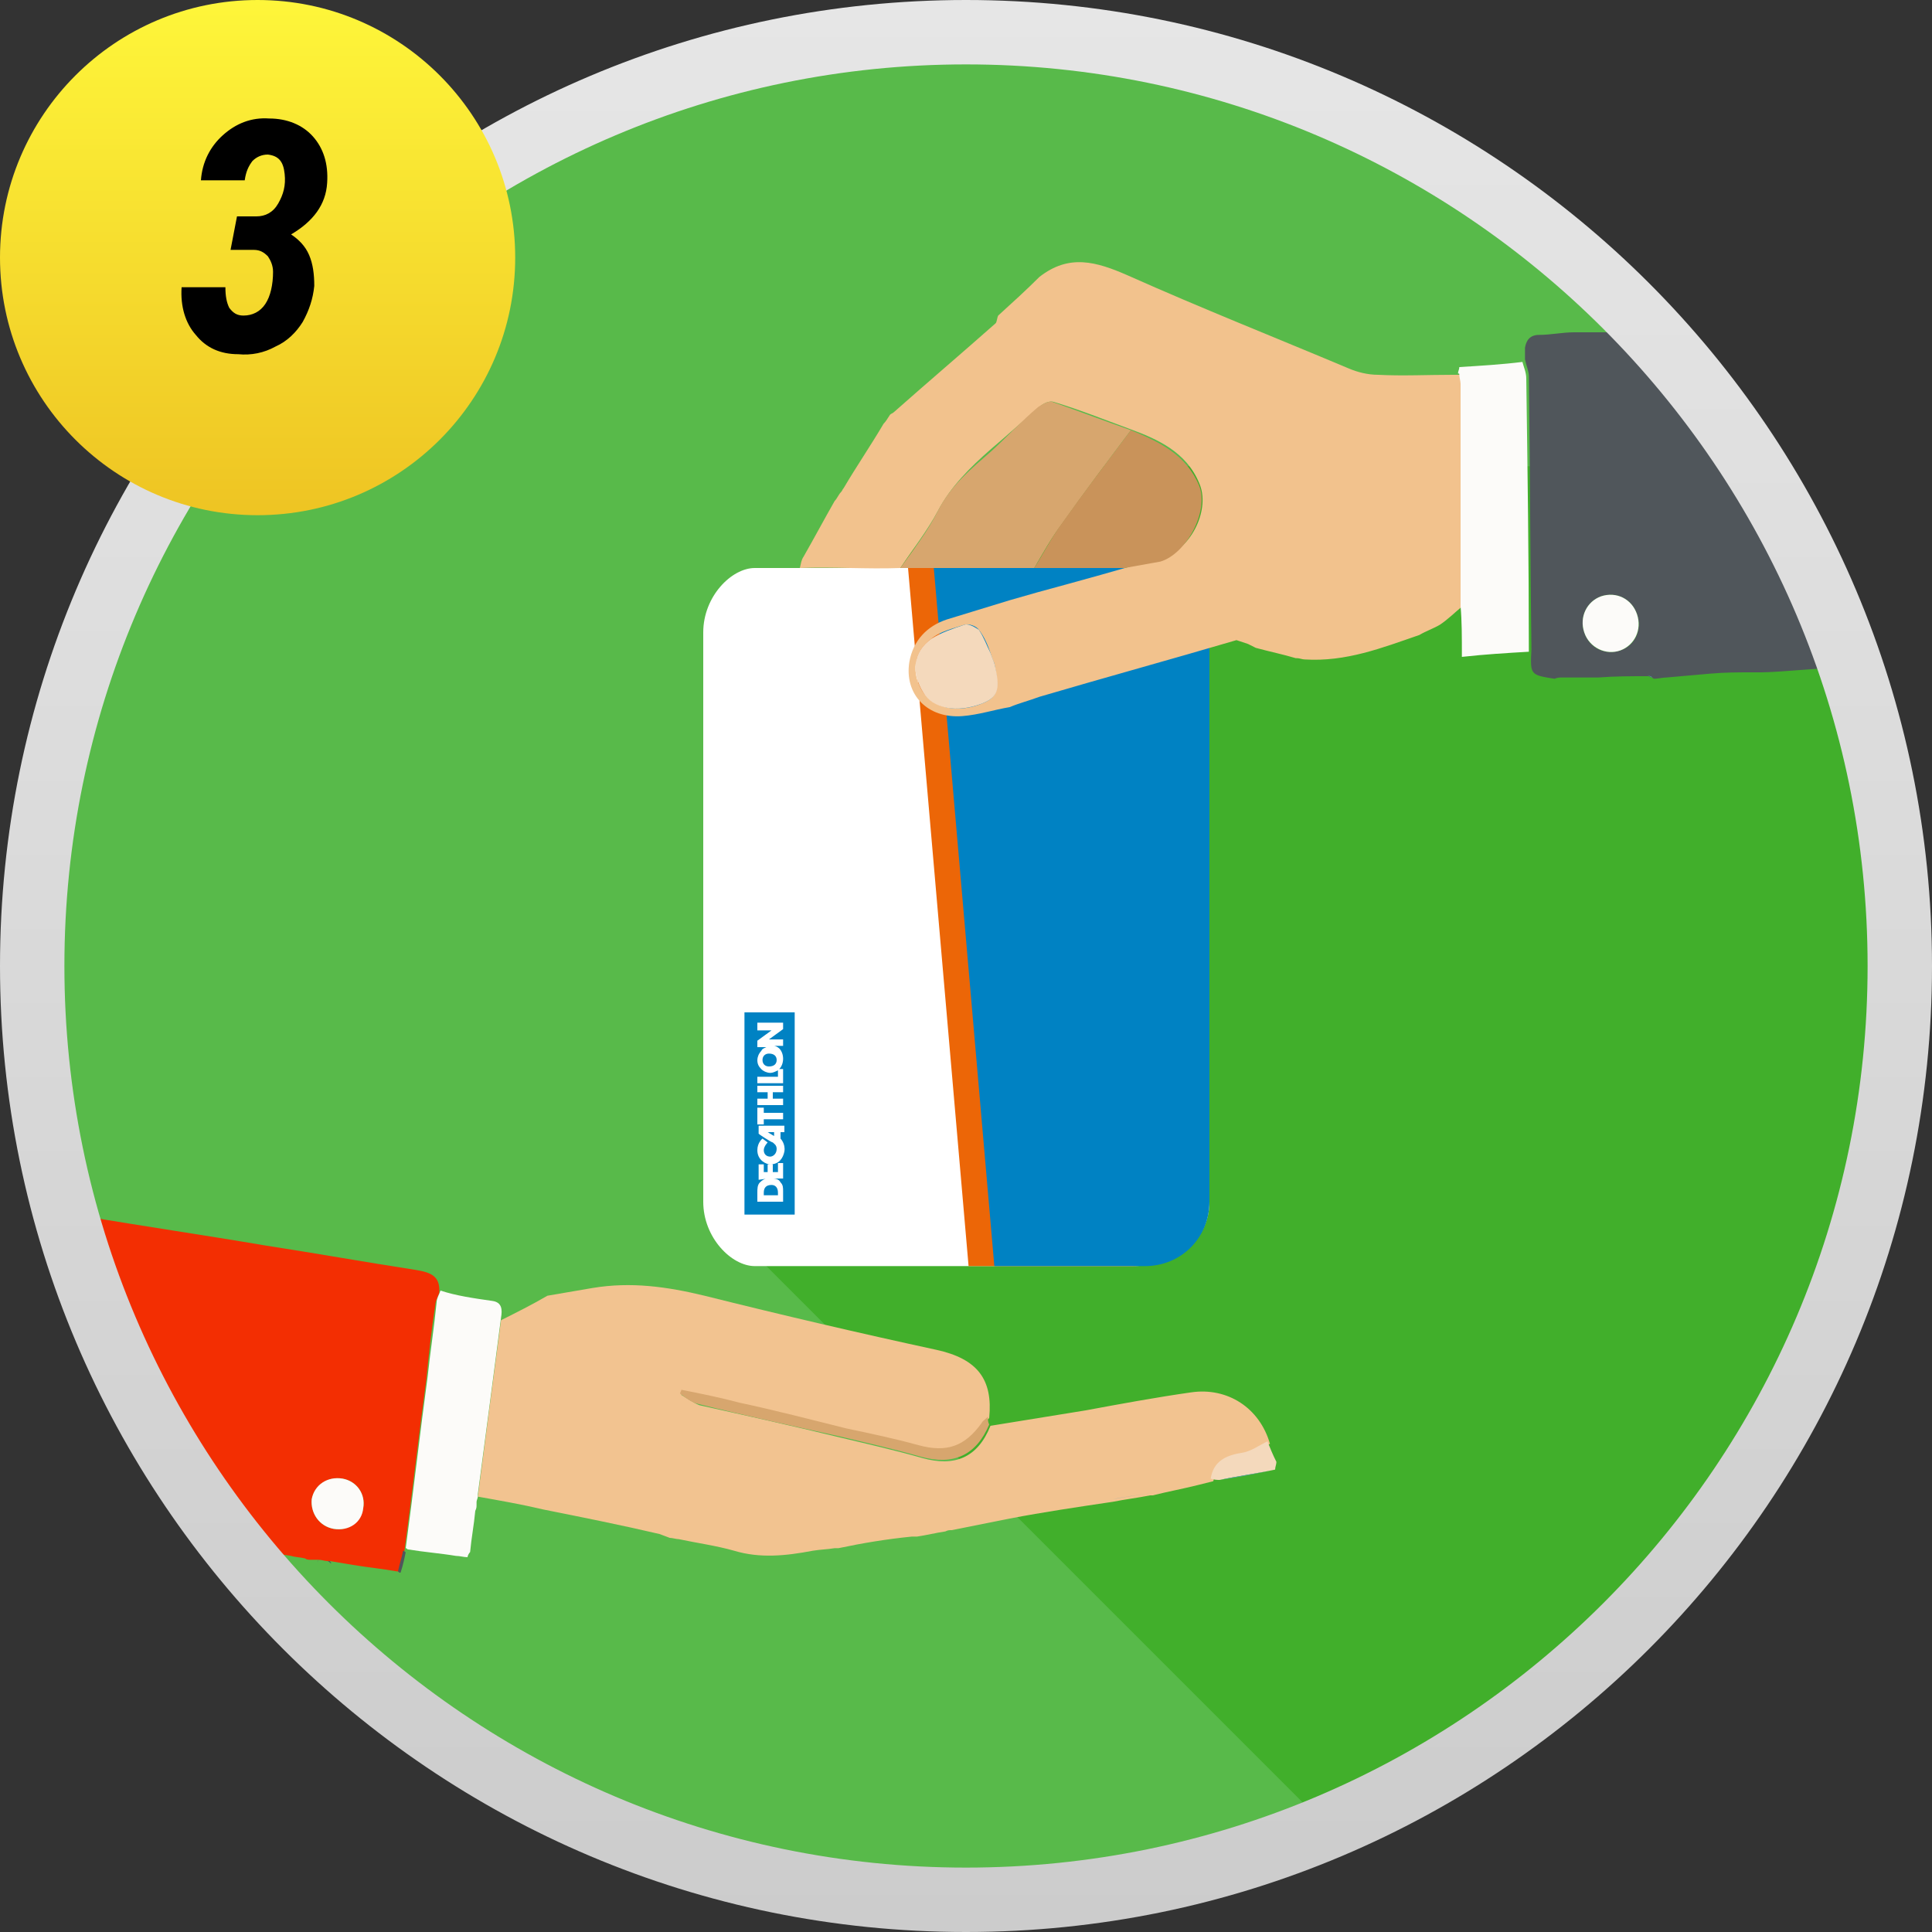 <?xml version="1.0" encoding="utf-8"?>
<!-- Generator: Adobe Illustrator 22.0.1, SVG Export Plug-In . SVG Version: 6.00 Build 0)  -->
<svg version="1.1" id="Layer_1" xmlns="http://www.w3.org/2000/svg" xmlns:xlink="http://www.w3.org/1999/xlink" x="0px" y="0px"
	 viewBox="0 0 150 150" style="enable-background:new 0 0 150 150;" xml:space="preserve">
<rect x="0" y="0" width="150" height="150" fill="#333333" stroke="none"/>
<style type="text/css">
	.st0{fill:#36B1E4;}
	.st1{fill:#58BA4A;}
	.st2{fill:#41AF2B;}
	.st3{fill:#F32E02;}
	.st4{fill:#FCFBF9;}
	.st5{fill:#50565B;}
	.st6{fill:#F2C390;}
	.st7{fill:#D7A66E;}
	.st8{fill:#F4D9BC;}
	.st9{fill:#559EB9;}
	.st10{fill:#FFFFFF;}
	.st11{fill:#0082C3;}
	.st12{fill:#EC6607;}
	.st13{fill:#F2C28D;}
	.st14{fill:#57A1BD;}
	.st15{fill:#C9935A;}
	.st16{fill:url(#SVGID_1_);}
	.st17{fill:url(#SVGID_2_);}
</style>
<g id="bg">
	<polygon class="st0" points="25.2,24 126.2,25.2 106.8,10.4 80.4,3.1 56.9,4.1 36.3,13.6 	"/>
	<polygon class="st1" points="11.7,39 2.3,68.9 3.7,87.7 15.3,116 28.1,130.3 56,145 77.3,146.7 93.7,144.7 118.7,134 140.3,108.1 
		147.7,78.4 145,53.2 130.7,27.7 103.7,7.3 68.1,3.1 36.3,13.6 	"/>
</g>
<g id="Layer_2_1_">
</g>
<polygon class="st2" points="56.5,95.3 102.9,141.7 130,122.6 144.3,99.6 147.7,78.4 143,49.7 135.9,36.2 76.8,36.2 65.1,49 "/>
<g>
	<path class="st3" d="M6.4,94.4c4.7,0.8,9.5,1.5,14.2,2.3c3.9,0.6,7.8,1.3,11.7,1.9c1.2,0.2,1.9,0.5,1.8,1.8
		c-0.1,0.3-0.3,0.6-0.3,0.9c-0.3,1.9-0.5,3.8-0.7,5.8c-0.6,4.4-1.1,8.9-1.7,13.3c-0.1,0.5-0.3,1.1-0.4,1.6c-0.1,0-0.1,0-0.2,0
		c-1.1-0.2-2.2-0.3-3.4-0.5c-0.6-0.1-1.2-0.2-1.8-0.3c-0.1,0-0.1,0-0.2,0c-0.2,0-0.4-0.1-0.7-0.1h-0.1c-0.2,0-0.4,0-0.5,0
		s-0.3,0-0.4-0.1c-0.4-0.1-0.8-0.1-1.1-0.2c-0.8-0.1-1.6-0.3-2.4-0.4c-0.5-0.1-1-0.2-1.6-0.2c-0.3,0-0.6-0.1-0.9-0.1
		c-0.1,0-0.2,0-0.2,0 M25.9,118.7c1.1,0.2,2.1-0.5,2.3-1.6c0.2-1.1-0.5-2.1-1.6-2.3c-1.1-0.2-2.2,0.5-2.4,1.6
		C24.1,117.5,24.8,118.5,25.9,118.7z"/>
	<path class="st4" d="M38.2,101c0.8,0.1,0.8,0.7,0.7,1.3c-0.6,4.6-1.2,9.2-1.8,13.7c0,0.1,0,0.1,0,0.2s-0.1,0.3-0.1,0.4s0,0.2,0,0.2
		c0,0.2,0,0.3-0.1,0.5c-0.1,1.1-0.3,2.1-0.4,3.2c-0.1,0.1-0.2,0.3-0.2,0.4c-0.3,0-0.6-0.1-0.9-0.1c-1.2-0.2-2.5-0.3-3.7-0.5
		c-0.1,0-0.1-0.1-0.2-0.1c0.6-4.4,1.1-8.9,1.7-13.3c0.2-1.9,0.5-3.8,0.7-5.8c0-0.3,0.2-0.6,0.3-0.9C35.4,100.6,36.8,100.8,38.2,101z
		"/>
	<path class="st4" d="M25.9,118.7c-1.1-0.2-1.8-1.2-1.7-2.3c0.2-1.1,1.2-1.8,2.4-1.6c1.1,0.2,1.8,1.2,1.6,2.3
		C28.1,118.2,27.1,118.9,25.9,118.7z"/>
	<path class="st5" d="M30.8,122c-1.1-0.2-2.2-0.3-3.4-0.5C28.6,121.7,29.7,121.8,30.8,122z"/>
	<path class="st5" d="M31.1,122.1c-0.1,0-0.1,0-0.2-0.1c0.1-0.5,0.3-1.1,0.4-1.6c0.1,0,0.1,0.1,0.2,0.1
		C31.4,121,31.3,121.5,31.1,122.1z"/>
	<path class="st5" d="M18.7,120.3c0-0.1-0.1-0.1-0.1-0.2c0.5,0.1,1.1,0.2,1.6,0.2C19.7,120.4,19.2,120.4,18.7,120.3z"/>
	<path class="st5" d="M25.7,121.4c-0.1-0.1-0.2-0.2-0.3-0.2c0.1,0,0.2,0,0.2,0C25.7,121.3,25.7,121.3,25.7,121.4z"/>
	<path class="st5" d="M24.7,121.1c0,0.1,0,0.1-0.1,0.2C24.7,121.2,24.7,121.1,24.7,121.1L24.7,121.1z"/>
	<path class="st5" d="M17.7,120c-0.1,0-0.2,0-0.2,0C17.6,120,17.6,120,17.7,120z"/>
	<path class="st6" d="M65.1,120.2c-0.1,0-0.2,0-0.3,0c-0.6,0.1-1.1,0.1-1.7,0.2c-2.1,0.4-4.1,0.6-6.1,0c-1.4-0.4-2.9-0.6-4.3-0.9
		c-0.2,0-0.5-0.1-0.7-0.1c-0.3-0.1-0.5-0.2-0.8-0.3c-3-0.7-6-1.3-9-1.9c-1.7-0.4-3.4-0.7-5.1-1c0.6-4.6,1.2-9.2,1.8-13.7
		c1.2-0.6,2.4-1.2,3.6-1.9c1.2-0.2,2.3-0.4,3.5-0.6c3-0.5,5.8-0.1,8.7,0.6c6,1.5,12,2.9,18,4.2c3.2,0.7,4.4,2.3,4.1,5.3
		c-0.2,0.2-0.4,0.3-0.5,0.5c-1.4,1.9-2.8,2.3-4.9,1.7c-1.9-0.5-3.8-0.9-5.6-1.3c-2.8-0.7-5.5-1.3-8.3-2c-1.5-0.3-3-0.6-4.5-1
		c0,0.1-0.1,0.2-0.1,0.3c0.5,0.3,0.9,0.6,1.4,0.8c3.6,0.8,7.2,1.6,10.9,2.5c2.1,0.5,4.3,1,6.4,1.6c2.5,0.7,4.3,0,5.3-2.5
		c2.5-0.4,4.9-0.8,7.4-1.2c2.7-0.5,5.4-1,8.2-1.4c2.8-0.4,5.3,1.2,6.1,4c-0.7,0.3-1.3,0.8-2,0.9c-1.3,0.1-2.1,0.6-2.4,2
		c-0.4,0.1-0.8,0.2-1.2,0.3c-1.2,0.3-2.3,0.5-3.5,0.8h-0.1h-0.1c-1,0.2-1.9,0.3-2.9,0.5l0,0c-2.7,0.4-5.4,0.8-8,1.3
		c-1.5,0.3-3,0.6-4.5,0.9c-0.2,0-0.3,0-0.5,0.1c-0.7,0.1-1.5,0.3-2.2,0.4c-0.1,0-0.3,0-0.4,0C68.8,119.5,67,119.8,65.1,120.2z"/>
	<path class="st7" d="M76.8,110.6c-1,2.4-2.8,3.2-5.3,2.5c-2.1-0.6-4.3-1.1-6.4-1.6c-3.6-0.8-7.3-1.6-10.9-2.5
		c-0.5-0.1-1-0.5-1.4-0.8c0-0.1,0.1-0.2,0.1-0.3c1.5,0.3,3,0.6,4.5,1c2.8,0.6,5.5,1.3,8.3,2c1.9,0.4,3.8,0.8,5.6,1.3
		c2.2,0.6,3.6,0.1,4.9-1.7c0.1-0.2,0.3-0.3,0.5-0.5C76.7,110.2,76.7,110.4,76.8,110.6z"/>
	<path class="st8" d="M94,114.8c0.2-1.3,1.1-1.8,2.4-2c0.7-0.1,1.4-0.6,2-0.9c0.2,0.5,0.4,1,0.7,1.6c0,0.2-0.1,0.4-0.1,0.6
		c-1.4,0.3-2.9,0.5-4.3,0.8l0,0C94.5,114.9,94.3,114.9,94,114.8z"/>
	<path class="st9" d="M94.7,114.9c1.4-0.3,2.9-0.5,4.3-0.8C97.6,114.4,96.1,114.7,94.7,114.9z"/>
	<path class="st9" d="M86.4,116.4c1-0.2,1.9-0.3,2.9-0.5C88.3,116.1,87.3,116.2,86.4,116.4z"/>
</g>
<g>
	<path class="st10" d="M87.9,98.3H58.6c-1.8,0-4-2.2-4-5V49.1c0-2.8,2.2-5,4-5h29.3c3.8,0,6,2.2,6,5v44.2
		C93.9,96.1,91.6,98.3,87.9,98.3z"/>
	<g>
		<path class="st11" d="M57.8,94.3V78.6h3.9v15.7H57.8z"/>
		<g>
			<path class="st10" d="M59.6,91.5c-0.2,0-0.4,0.1-0.6,0.3c-0.2,0.2-0.2,0.5-0.2,0.8v0.7h2v-0.8c0-0.3,0-0.5-0.2-0.7
				c-0.1-0.2-0.3-0.3-0.6-0.3h0.8v-1.2h-0.4V91H60l0-0.6h-0.4l0,0.6h-0.3l0-0.6h-0.4v1.2L59.6,91.5L59.6,91.5z M60.4,92.6v0.2h-1.1
				v-0.2c0-0.4,0.2-0.6,0.6-0.6C60.2,92,60.4,92.2,60.4,92.6L60.4,92.6z M60,88.7c0.1,0.1,0.3,0.2,0.3,0.5c0,0.4-0.3,0.6-0.5,0.6
				c-0.3,0-0.5-0.2-0.5-0.5c0-0.3,0.3-0.6,0.3-0.6l-0.4-0.3c0,0-0.4,0.3-0.4,0.9c0,0.8,0.7,1.1,1,1.1c0.7,0,1-0.5,1.1-1
				c0.1-0.6-0.3-1-0.3-1s0,0,0,0c0-0.1,0-0.5,0-0.5h0.3v-0.5h-2V88C58.8,88,59.9,88.7,60,88.7L60,88.7z M60.1,87.9v0.3l-0.5-0.3
				H60.1z M59.3,87.3v-0.4h1.5v-0.5h-1.5V86h-0.5v1.3 M59.6,84.8v0.5h-0.8v0.5h2v-0.5H60v-0.5h0.8v-0.5h-2v0.5 M58.8,80h1.1
				l-1.1,0.8v0.5h0.7c-0.2,0.1-0.3,0.1-0.4,0.3c-0.2,0.2-0.3,0.5-0.3,0.7c0,0.3,0.1,0.5,0.3,0.7c0.2,0.2,0.5,0.3,0.7,0.3
				c0.2,0,0.4-0.1,0.6-0.2v0.5h-1.6v0.5h2V83h-0.3c0.2-0.2,0.3-0.5,0.3-0.8c0-0.3-0.1-0.6-0.3-0.8c-0.1-0.1-0.3-0.2-0.4-0.2h0.7
				v-0.5h-1.1l1.1-0.8v-0.5h-2L58.8,80L58.8,80z M60.3,82.3c0,0.3-0.2,0.5-0.6,0.5c-0.3,0-0.5-0.2-0.5-0.5c0-0.3,0.2-0.5,0.5-0.5
				C60.1,81.8,60.3,82,60.3,82.3L60.3,82.3z"/>
		</g>
	</g>
	<path class="st12" d="M75.2,98.3h12.7c2.8,0,5-2.2,5-5V49.1c0-2.8-2.2-5-5-5H70.5L75.2,98.3z"/>
	<path class="st11" d="M77.2,98.3h11.7c2.8,0,5-2.2,5-5V49.1c0-2.8-2.2-5-5-5H72.5L77.2,98.3z"/>
</g>
<g>
	<path class="st5" d="M143.4,51.8c-1.4,0-5.3,0.4-6.7,0.4c-0.2,0-0.4,0-0.6,0c-1.1,0-2.2,0-3.3,0.1s-2.3,0.2-3.4,0.3
		c-0.3,0-0.7,0.1-1,0.1l0,0c-0.1-0.1-0.2-0.1-0.4-0.2c-0.1,0-0.1,0-0.1,0c-1.3,0-2.5,0-3.8,0.1c-0.3,0-0.6,0-0.8,0c-0.7,0-1.4,0-2,0
		c-0.2,0-0.4,0-0.6,0.1c-1.9-0.3-1.9-0.3-1.8-2.3c-0.1-7.1-0.1-14.1-0.2-21.2c0-0.4-0.2-0.8-0.3-1.3c0-0.3,0-0.6,0-0.9
		c0.1-0.6,0.4-1,1.1-1c0.9,0,1.8-0.2,2.7-0.2h7.6L143.4,51.8z M123,49.1c0.4,1.2,1.6,1.8,2.8,1.4c1.2-0.4,1.7-1.7,1.3-2.8
		c-0.4-1.2-1.6-1.8-2.8-1.4C123.2,46.7,122.6,47.9,123,49.1z"/>
	<path class="st13" d="M80.7,21.5c2.3-1.8,4.4-1.2,6.9-0.1c5.6,2.5,11.4,4.8,17.1,7.2c0.7,0.3,1.5,0.5,2.3,0.5c1.9,0.1,3.8,0,5.8,0
		c0.1,0,0.1,0,0.2,0s0.2,0,0.4,0c0,0.2,0.1,0.5,0.1,0.7c0,5.8,0,11.5,0,17.3c-0.6,0.5-1.1,1-1.7,1.4c-0.5,0.3-1.1,0.5-1.6,0.8
		c-2.9,1-5.7,2.1-8.9,1.9l0,0c-0.2,0-0.4-0.1-0.6-0.1h-0.1c-1-0.3-2-0.5-3.1-0.8c-0.2-0.1-0.4-0.2-0.6-0.3c-0.3-0.1-0.6-0.2-0.9-0.3
		c-5.1,1.5-10.2,2.9-15.3,4.4c-0.8,0.3-1.6,0.5-2.3,0.8c-1.2,0.2-2.4,0.6-3.7,0.7c-2.7,0.2-4.5-1.7-4.1-4.2c0.3-1.7,1.4-2.8,2.9-3.3
		c1.6-0.5,3.3-1,4.9-1.5c0.7-0.2,1.4-0.4,2.1-0.6c3.3-0.9,6.6-1.8,9.9-2.8c2.1-0.6,3.6-3.7,2.7-5.7c-1-2.4-3.2-3.4-5.4-4.2
		c-1.9-0.7-3.9-1.5-5.9-2.1c-0.3-0.1-0.8,0.1-1.1,0.4c-1.3,1.1-2.5,2.2-3.8,3.3c-1.6,1.4-3.1,2.9-4.1,4.8c-0.8,1.5-1.9,2.9-2.9,4.4
		c-2.6,0.1-5.2-0.1-7.8,0c0.1-0.4,0.1-0.6,0.3-0.9c0.8-1.4,1.6-2.9,2.4-4.3l0,0c0.2-0.2,0.3-0.5,0.5-0.7c0.1-0.1,0.1-0.2,0.2-0.3
		c1-1.7,2.1-3.3,3.1-5l0,0c0.2-0.2,0.3-0.4,0.5-0.7c0.1-0.1,0.2-0.1,0.3-0.2c2.6-2.3,5.3-4.6,7.9-6.9c0.1-0.1,0.1-0.4,0.2-0.6
		C78.6,23.5,79.7,22.5,80.7,21.5z M76.9,50.7L76.9,50.7c-0.2-0.6-0.5-1.3-0.9-1.8c-0.2-0.3-0.8-0.5-1.1-0.4C74,48.8,73,49,72.3,49.6
		c-1.4,1-1.6,2.7-0.6,4.2c0.8,1.2,2.7,1.6,4.6,0.8c1.2-0.5,1.3-1.1,0.9-3.1C77.1,51.3,77,51,76.9,50.7z"/>
	<path class="st4" d="M113.4,47.1c0-5.8,0-11.5,0-17.3c0-0.2-0.1-0.5-0.1-0.7c0-0.1,0-0.1-0.1-0.1c0-0.2,0.1-0.3,0.1-0.5
		c1.6-0.1,3.3-0.2,4.9-0.4c0.1,0.4,0.3,0.8,0.3,1.3c0.1,7.1,0.2,14.1,0.2,21.2c-1.7,0.1-3.4,0.2-5.2,0.4
		C113.5,49.4,113.5,48.2,113.4,47.1z"/>
	<path class="st4" d="M123,49.1c-0.4-1.2,0.2-2.4,1.3-2.8c1.2-0.4,2.4,0.2,2.8,1.4s-0.2,2.4-1.3,2.8C124.7,50.9,123.4,50.3,123,49.1
		z"/>
	<path class="st14" d="M128.3,52.6c-0.1-0.1-0.2-0.1-0.4-0.2C128.1,52.5,128.2,52.6,128.3,52.6z"/>
	<path class="st7" d="M80.3,44.1c-3.4,0-7,0-10.4,0c1-1.4,2.1-2.8,2.9-4.4c1-2,2.6-3.3,4.2-4.7c1.2-1.1,2.3-2.3,3.6-3.4
		c0.3-0.2,0.8-0.5,1.1-0.4c2,0.7,4.1,1.5,6.1,2.2c-1.8,2.4-3.6,4.8-5.3,7.2C81.6,41.8,81,42.9,80.3,44.1z"/>
	<path class="st15" d="M87.3,44.1h-7c0.7-1.1,1.3-2.3,2.1-3.4c1.7-2.4,3.6-4.9,5.4-7.3c2.2,0.9,4.3,1.9,5.3,4.3c0.8,2-1,5.3-3,5.9
		L87.3,44.1z"/>
	<path class="st8" d="M76.9,50.7c0.1,0.3,0.2,0.5,0.3,0.8c0.5,2,0.3,2.6-0.9,3.1c-2,0.8-3.9,0.4-4.6-0.8c-1-1.6-0.8-3.2,0.6-4.2
		c0.8-0.5,1.7-0.8,2.6-1.1c0.3-0.1,0.8,0.2,1.1,0.4C76.4,49.5,76.6,50.1,76.9,50.7L76.9,50.7z"/>
	<path class="st9" d="M101.3,51.3c-0.2,0-0.4-0.1-0.6-0.1C100.9,51.2,101.1,51.3,101.3,51.3z"/>
</g>
<g id="border">
	
		<linearGradient id="SVGID_1_" gradientUnits="userSpaceOnUse" x1="75" y1="900" x2="75" y2="750" gradientTransform="matrix(1 0 0 1 0 -750)">
		<stop  offset="0" style="stop-color:#CCCCCC"/>
		<stop  offset="1" style="stop-color:#E6E6E6"/>
	</linearGradient>
	<path class="st16" d="M75,5c38.6,0,70,31.4,70,70s-31.4,70-70,70S5,113.6,5,75S36.4,5,75,5 M75,0C33.6,0,0,33.6,0,75s33.6,75,75,75
		s75-33.6,75-75S116.4,0,75,0L75,0z"/>
</g>
<g id="number">
	
		<linearGradient id="SVGID_2_" gradientUnits="userSpaceOnUse" x1="20" y1="152" x2="20" y2="112" gradientTransform="matrix(1 0 0 -1 0 152)">
		<stop  offset="0" style="stop-color:#FEF63A"/>
		<stop  offset="1" style="stop-color:#EEC423"/>
	</linearGradient>
	<circle class="st17" cx="20" cy="20" r="20"/>
	<g>
		<path d="M18.4,16.8h1.5c0.7,0,1.3-0.3,1.7-1s0.6-1.4,0.5-2.3c-0.1-1-0.5-1.4-1.3-1.5c-0.5,0-0.9,0.2-1.2,0.5
			c-0.3,0.4-0.5,0.8-0.6,1.5h-3.4c0.1-1.4,0.7-2.6,1.7-3.5c1-0.9,2.2-1.4,3.6-1.3c1.4,0,2.6,0.5,3.4,1.4s1.2,2.1,1.1,3.6
			c-0.1,1.7-1.1,3-2.8,4c0.6,0.4,1.1,0.9,1.4,1.6s0.4,1.5,0.4,2.4c-0.1,1-0.4,1.9-0.9,2.8c-0.5,0.8-1.2,1.5-2.1,1.9
			c-0.9,0.5-1.9,0.7-2.9,0.6c-1.4,0-2.5-0.5-3.3-1.5c-0.8-0.9-1.2-2.2-1.1-3.7h3.4c0,0.7,0.1,1.2,0.3,1.6c0.3,0.4,0.6,0.6,1.1,0.6
			c0.7,0,1.3-0.3,1.7-0.9c0.4-0.6,0.6-1.5,0.6-2.5c0-0.5-0.2-0.9-0.4-1.2c-0.3-0.3-0.6-0.5-1.1-0.5h-1.8L18.4,16.8z"/>
	</g>
</g>
</svg>
